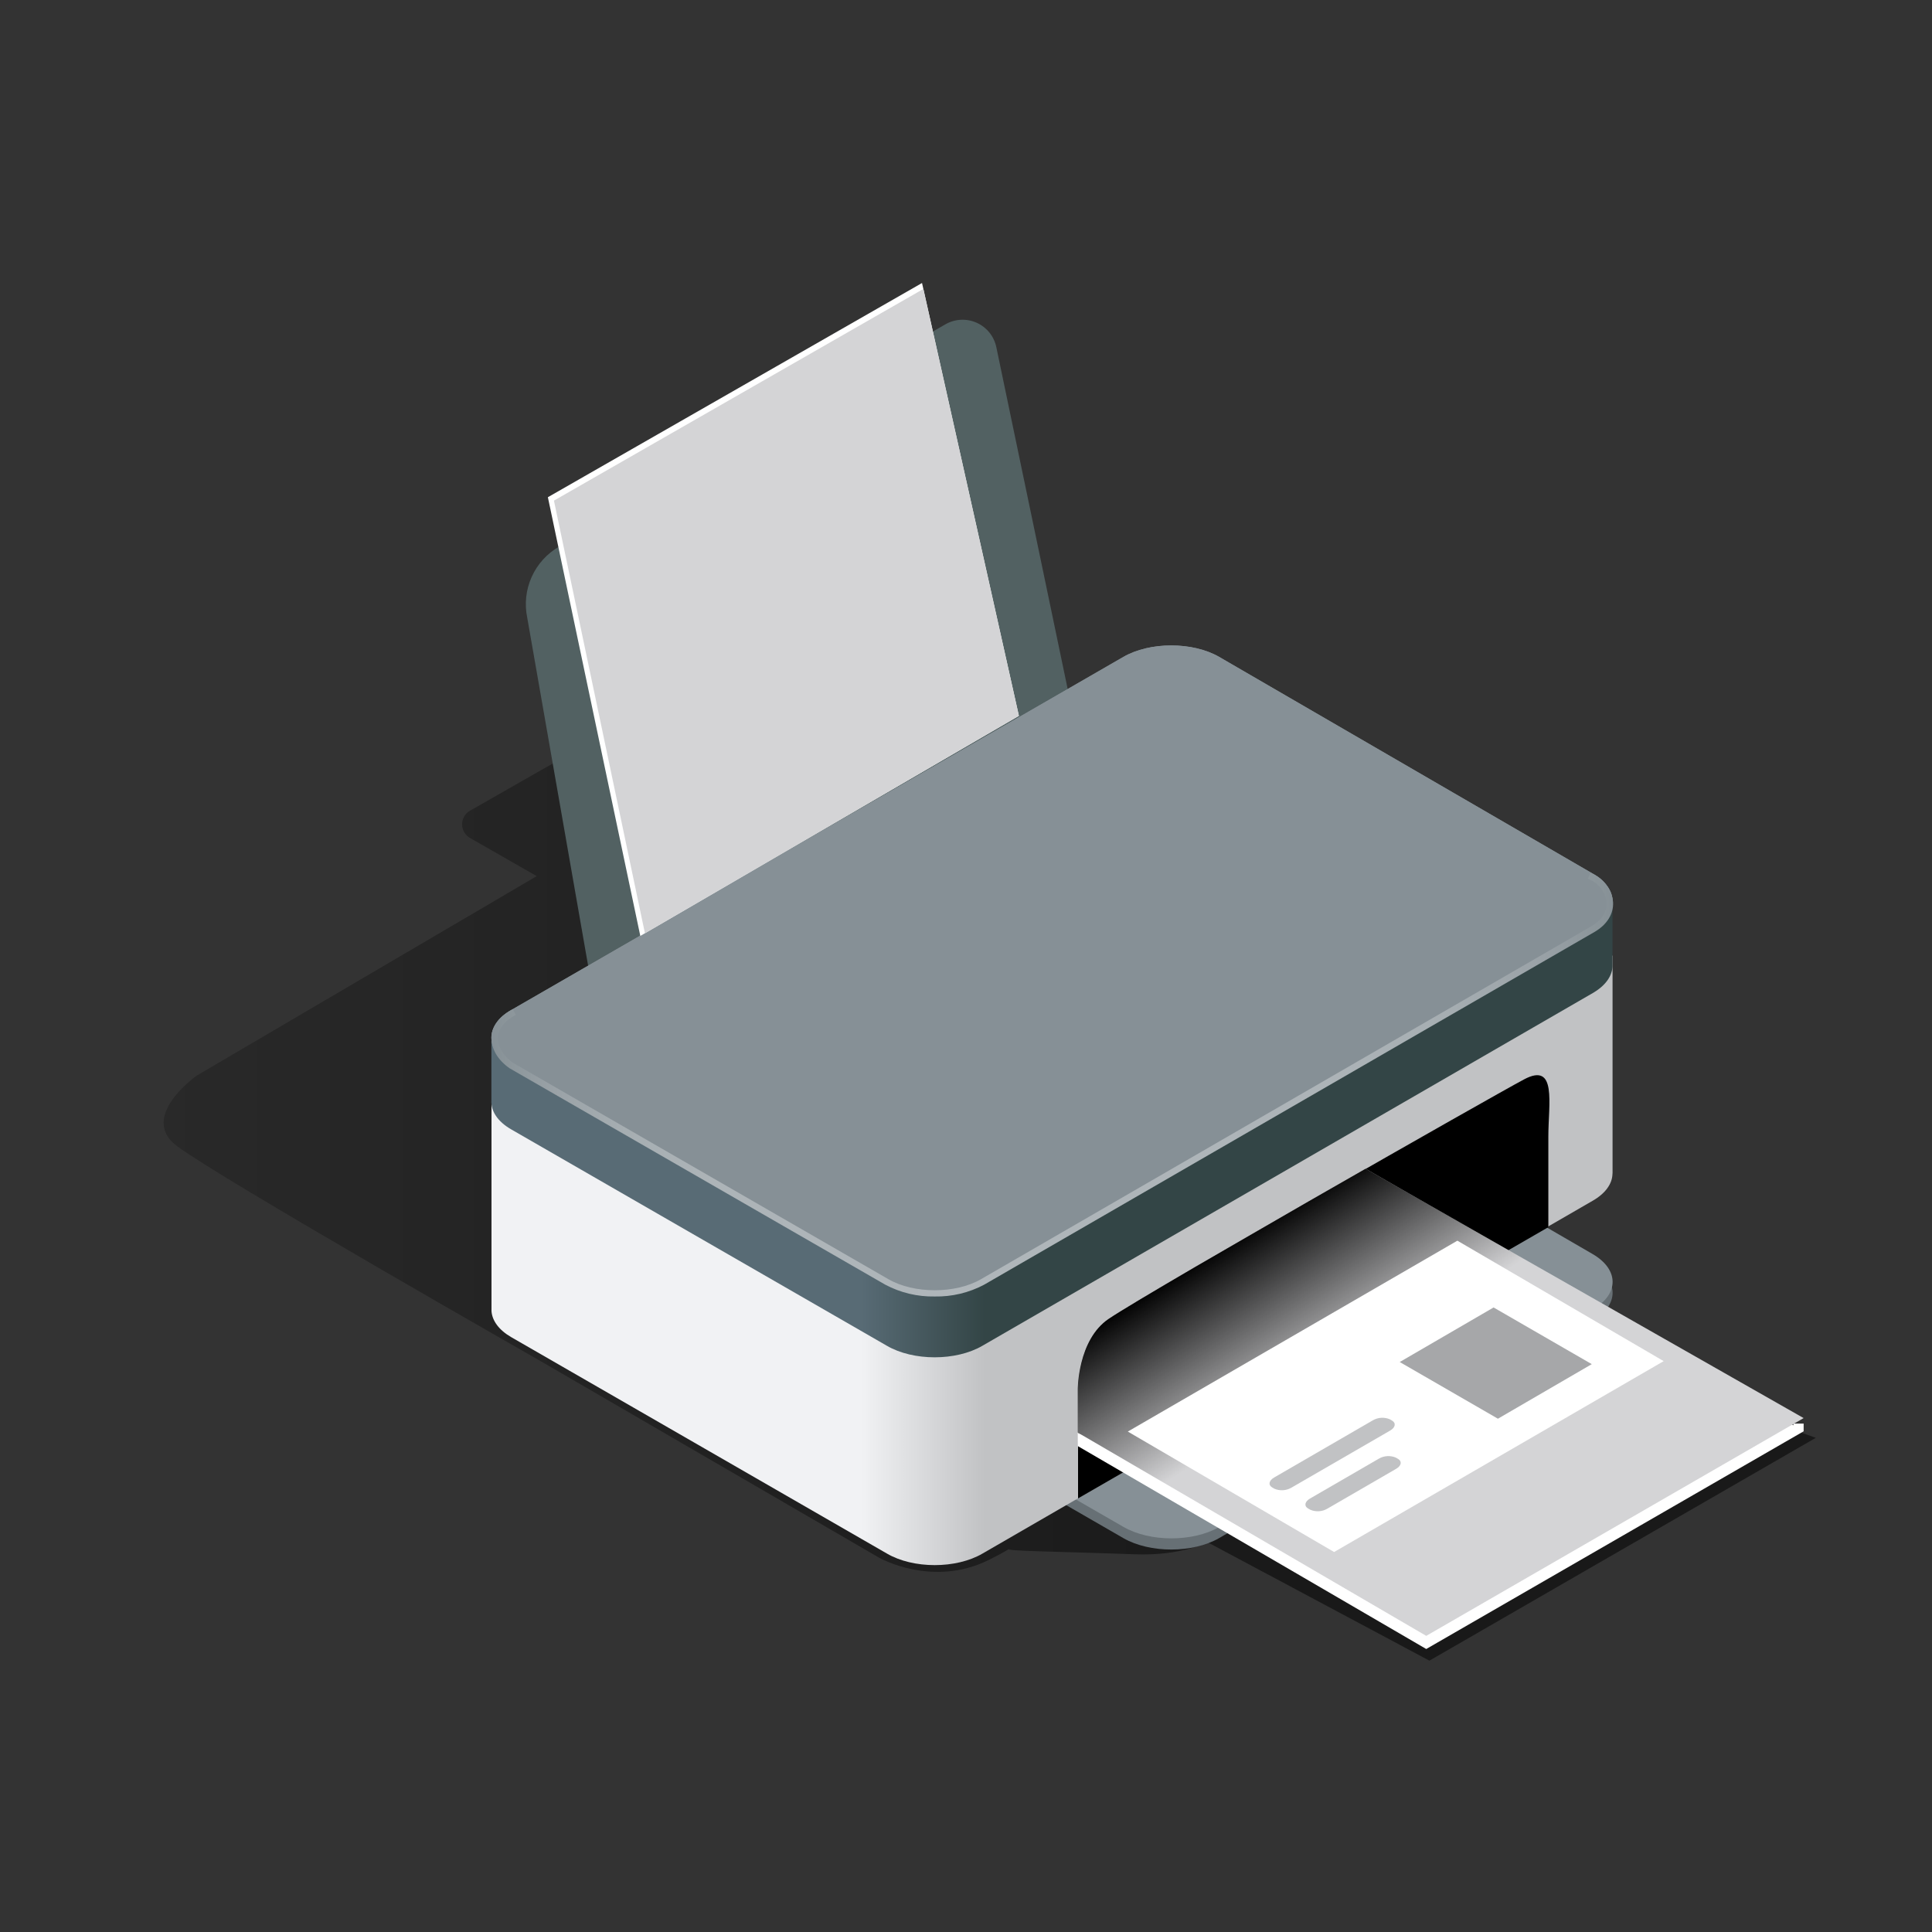 <svg width="500" height="500" viewBox="0 0 500 500" fill="none" xmlns="http://www.w3.org/2000/svg">
    <rect x="0" y="0" width="500" height="500" fill="#333333" stroke="none"/>
    <path d="M454.76 366.65L155 219.12L149.29 221.25L146.64 195.55L121.65 209.8C121.026 210.156 120.508 210.67 120.147 211.291C119.787 211.912 119.597 212.617 119.597 213.335C119.597 214.053 119.787 214.758 120.147 215.379C120.508 216 121.026 216.514 121.65 216.87L138.91 226.74L50.91 278.36C50.91 278.36 35.74 289.06 45.78 296.59C57.17 305.13 139.19 351.84 139.19 351.84L227.48 403.11C227.48 403.11 241.27 411.02 255.96 403.68C259.67 401.83 261.23 400.83 261.23 400.83C259.62 401.43 272.56 401.48 293.7 402.25C306.01 402.7 312.4 399.07 312.4 399.07L369.93 429.78L469.93 372.11L454.76 366.65Z" fill="url(#paint0_linear_2115_18042)"/>
    <path d="M273.189 193.43L165.329 255.51C164.108 256.215 162.737 256.621 161.329 256.692C159.921 256.764 158.516 256.501 157.229 255.924C155.942 255.347 154.811 254.473 153.928 253.374C153.045 252.274 152.435 250.981 152.149 249.6L136.449 159.87C135.708 156.321 136.107 152.629 137.591 149.32C139.074 146.012 141.566 143.257 144.709 141.45L244.659 83.94C245.881 83.236 247.253 82.831 248.662 82.759C250.071 82.687 251.476 82.95 252.764 83.527C254.051 84.104 255.183 84.978 256.067 86.077C256.951 87.176 257.562 88.469 257.849 89.85L277.469 183.85C277.858 185.695 277.654 187.614 276.885 189.335C276.116 191.056 274.823 192.489 273.189 193.43Z" fill="#526162"/>
    <path d="M290.75 398.08L193.53 342C186.69 338.05 186.69 331.65 193.53 327.7L290.74 271.31C297.58 267.36 308.67 267.36 315.51 271.31L412.21 327.42C419.05 331.37 419.05 337.77 412.21 341.72L315.52 398.05C308.68 402 297.59 402 290.75 398.08Z" fill="#677075"/>
    <path d="M290.75 395.16L193.53 339.16C186.69 335.21 186.69 328.81 193.53 324.86L290.74 268.47C297.58 264.52 308.67 264.52 315.51 268.47L412.21 324.57C419.05 328.57 419.05 334.93 412.21 338.87L315.52 395.2C308.68 399.11 297.59 399.11 290.75 395.16Z" fill="#869096"/>
    <path d="M417.329 303.52V247.3H416.629V247.9H328.499L315.499 240.36C308.659 236.36 297.569 236.36 290.729 240.36L213.999 284.65H127.199V339.33C127.379 341.77 129.069 344.18 132.299 346.05L229.519 402.05C236.359 406.05 247.449 406.05 254.289 402.05L412.209 310.74C415.489 308.85 417.209 306.39 417.299 303.91L417.329 303.52Z" fill="url(#paint1_linear_2115_18042)"/>
    <path d="M417.32 250C417.33 249.843 417.33 249.686 417.32 249.53V233.83H397.07L315.51 186.51C308.67 182.51 297.58 182.51 290.74 186.51L142.64 272V269.33H127.17V284.8C127.03 287.5 128.72 290.22 132.28 292.27L229.5 348.27C236.34 352.27 247.43 352.27 254.27 348.27L412.21 257C415.53 255.08 417.21 252.59 417.32 250.08V250Z" fill="url(#paint2_linear_2115_18042)"/>
    <path d="M229.52 331.751L132.3 275.701C125.46 271.751 125.46 265.351 132.3 261.401L290.74 170.001C297.58 166.051 308.67 166.051 315.51 170.001L412.21 226.101C419.05 230.101 419.05 236.461 412.21 240.401L254.29 331.751C247.45 335.701 236.36 335.701 229.52 331.751Z" fill="#869096"/>
    <path d="M229.52 331.751L132.3 275.701C125.46 271.751 125.46 265.351 132.3 261.401L290.74 170.001C297.58 166.051 308.67 166.051 315.51 170.001L412.21 226.101C419.05 230.101 419.05 236.461 412.21 240.401L254.29 331.751C247.45 335.701 236.36 335.701 229.52 331.751Z" fill="#869096"/>
    <path d="M241.901 335.53C237.443 335.617 233.037 334.564 229.101 332.47L131.881 276.47C128.741 274.29 127.021 271.25 127.221 268.3C127.421 265.35 129.371 262.88 132.721 261.17L133.481 262.66C130.671 264.09 129.041 266.14 128.881 268.41C128.721 270.68 130.181 273.26 132.771 275.06L229.931 331.06C236.531 334.87 247.271 334.87 253.871 331.06L411.791 239.75C414.511 238.18 415.921 235.98 415.791 233.54C415.627 232.171 415.087 230.875 414.23 229.795C413.374 228.714 412.236 227.892 410.941 227.42L411.601 225.88C413.184 226.473 414.572 227.495 415.607 228.832C416.642 230.169 417.284 231.768 417.461 233.45C417.641 236.5 415.881 239.33 412.641 241.2L254.711 332.47C250.771 334.565 246.362 335.618 241.901 335.53Z" fill="url(#paint3_linear_2115_18042)"/>
    <path d="M279 387.791V359.731C279 359.731 278.91 346.791 287 341.331C297.6 334.161 385.9 283.871 394.45 279.331C403 274.791 400.71 285.601 400.71 294.141V317.591L279 387.791Z" fill="black"/>
    <path d="M464.13 368.42V368.87L376.5 317.76L283.68 373.16V373.01L278.92 370.78L278.94 374.25L369.11 426.76L466.78 370.42V368.42H464.13Z" fill="white"/>
    <path d="M369.11 423.36L466.78 367L353.41 302.48L338.58 311L309.42 327.86C298.32 334.33 289.79 339.42 286.93 341.35C278.86 346.81 278.93 359.75 278.93 359.75V370.75L369.11 423.36Z" fill="url(#paint4_linear_2115_18042)"/>
    <path d="M369.11 423.371L466.8 367.001L353.41 302.471C348.55 305.241 343.55 308.111 338.57 310.971L309.4 327.831C298.31 334.311 289.78 339.391 286.91 341.331C278.84 346.791 278.91 359.731 278.91 359.731V370.731L369.11 423.371Z" fill="url(#paint5_linear_2115_18042)"/>
    <path d="M165.709 242.22L141.789 128.68L238.619 73.24L263.689 185.26L165.709 242.22Z" fill="white"/>
    <path d="M166.909 241.53L143.359 129.56L238.969 74.78L263.689 185.26L166.909 241.53Z" fill="url(#paint6_linear_2115_18042)"/>
    <path d="M430.559 352.26L345.269 401.66L291.879 370.49L377.169 321.09L430.559 352.26Z" fill="white"/>
    <path d="M359.77 370.23L334.23 385C333.566 385.389 332.82 385.617 332.053 385.666C331.285 385.714 330.517 385.582 329.81 385.28L329.24 384.95C328.16 384.31 328.38 383.17 329.74 382.38L355.27 367.59C355.933 367.201 356.679 366.974 357.446 366.925C358.214 366.876 358.982 367.008 359.69 367.31L360.27 367.65C361.35 368.3 361.12 369.45 359.77 370.23Z" fill="#C1C2C4"/>
    <path d="M361.321 380.13L343.521 390.44C342.857 390.829 342.112 391.057 341.344 391.106C340.576 391.154 339.808 391.022 339.101 390.72L338.521 390.39C337.441 389.76 337.671 388.61 339.031 387.82L356.831 377.51C357.493 377.121 358.236 376.893 359.002 376.845C359.768 376.796 360.535 376.928 361.241 377.23L361.821 377.56C362.901 378.2 362.681 379.34 361.321 380.13Z" fill="#C1C2C4"/>
    <path d="M411.95 353.04L387.66 367.16L362.25 352.49L386.54 338.37L411.95 353.04Z" fill="#A6A7A9"/>
    <defs>
        <linearGradient id="paint0_linear_2115_18042" x1="42.35" y1="312.67" x2="469.9" y2="312.67" gradientUnits="userSpaceOnUse">
            <stop stop-opacity="0.2"/>
            <stop offset="0.67" stop-opacity="0.5"/>
        </linearGradient>
        <linearGradient id="paint1_linear_2115_18042" x1="127.169" y1="321.23" x2="417.329" y2="321.23" gradientUnits="userSpaceOnUse">
            <stop offset="0.33" stop-color="#F1F2F4"/>
            <stop offset="0.44" stop-color="#C1C2C4"/>
        </linearGradient>
        <linearGradient id="paint2_linear_2115_18042" x1="127.17" y1="267.41" x2="417.33" y2="267.41" gradientUnits="userSpaceOnUse">
            <stop offset="0.33" stop-color="#586B75"/>
            <stop offset="0.44" stop-color="#334546"/>
        </linearGradient>
        <linearGradient id="paint3_linear_2115_18042" x1="127.201" y1="280.68" x2="417.461" y2="280.68" gradientUnits="userSpaceOnUse">
            <stop stop-color="#869096"/>
            <stop offset="0.01" stop-color="#8A9499"/>
            <stop offset="0.06" stop-color="#9BA3A8"/>
            <stop offset="0.12" stop-color="#A6AEB2"/>
            <stop offset="0.2" stop-color="#ADB4B8"/>
            <stop offset="0.44" stop-color="#AFB6BA"/>
            <stop offset="0.74" stop-color="#ADB4B8"/>
            <stop offset="0.85" stop-color="#A6AEB2"/>
            <stop offset="0.93" stop-color="#9BA3A8"/>
            <stop offset="0.99" stop-color="#8A9499"/>
            <stop offset="1" stop-color="#869096"/>
        </linearGradient>
        <linearGradient id="paint4_linear_2115_18042" x1="333.99" y1="306.54" x2="432.36" y2="464.34" gradientUnits="userSpaceOnUse">
            <stop offset="0.26" stop-color="#D4D4D6"/>
            <stop offset="0.54" stop-color="#D4D4D6"/>
        </linearGradient>
        <linearGradient id="paint5_linear_2115_18042" x1="333.99" y1="306.531" x2="432.37" y2="464.361" gradientUnits="userSpaceOnUse">
            <stop offset="0.02"/>
            <stop offset="0.26" stop-opacity="0"/>
        </linearGradient>
        <linearGradient id="paint6_linear_2115_18042" x1="168.367" y1="107.188" x2="269.867" y2="256.685" gradientUnits="userSpaceOnUse">
            <stop offset="0.26" stop-color="#D4D4D6"/>
            <stop offset="0.54" stop-color="#D4D4D6"/>
        </linearGradient>
    </defs>
</svg>
